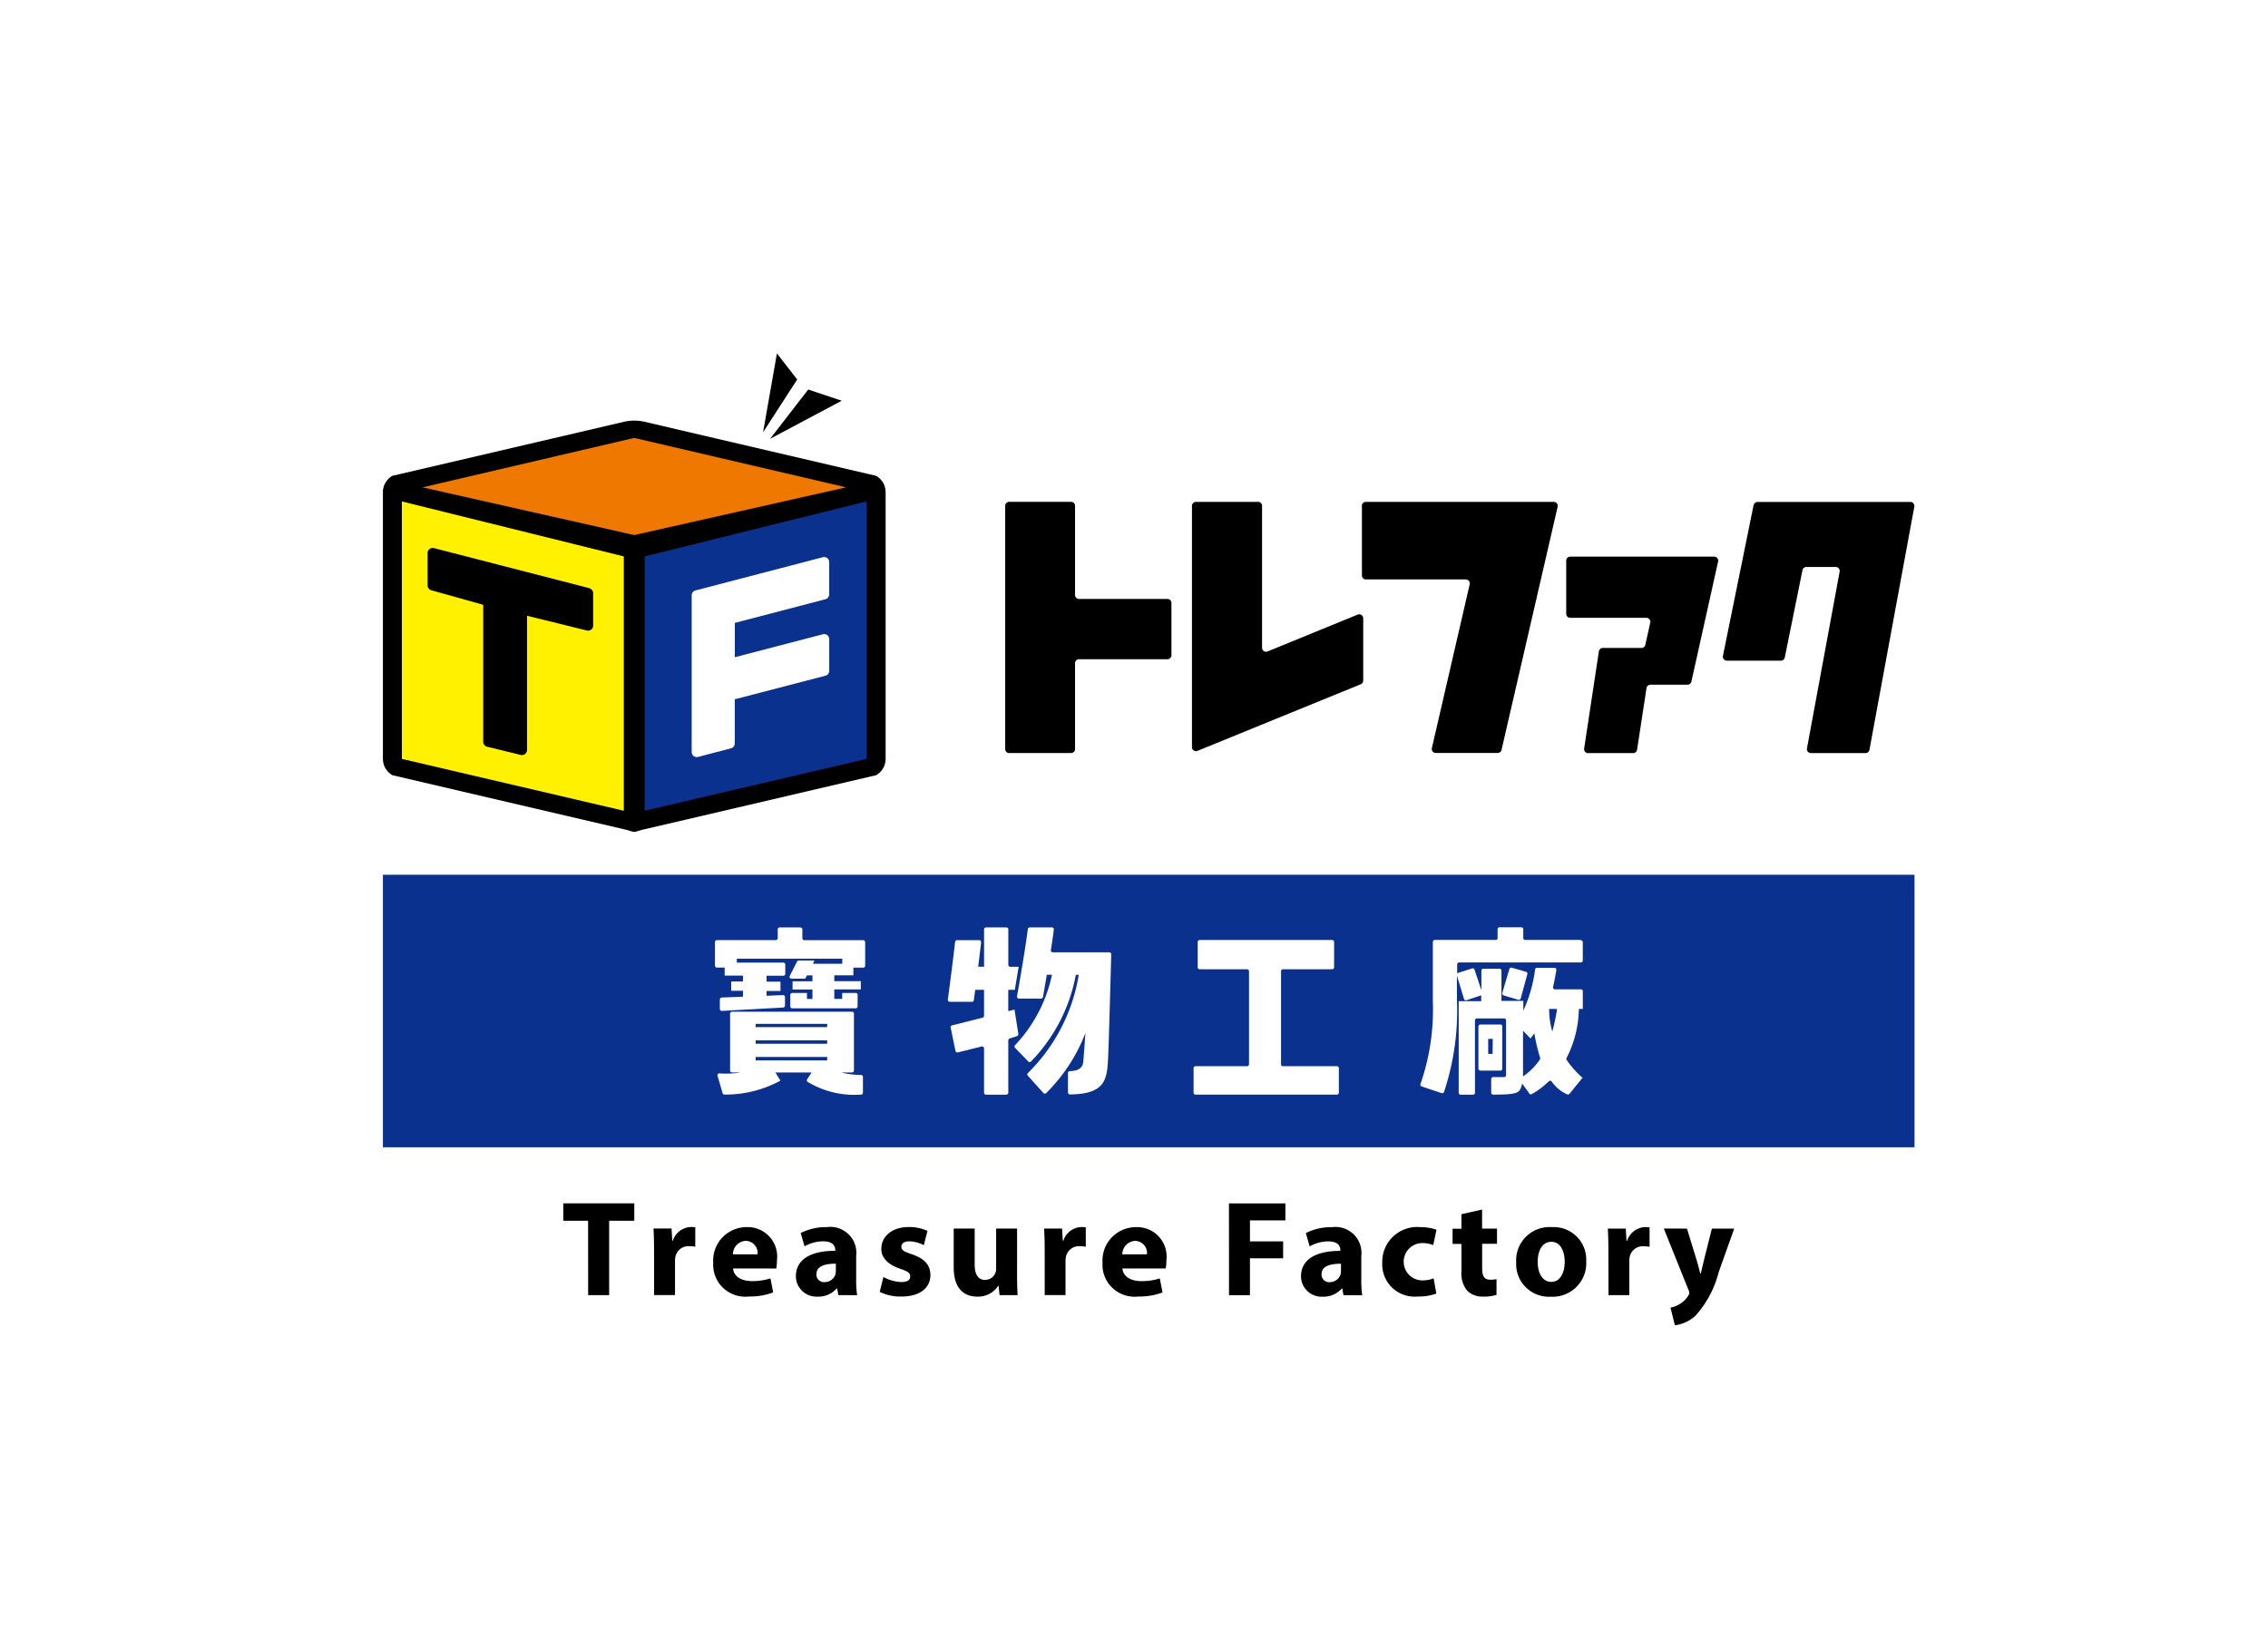 <svg xmlns="http://www.w3.org/2000/svg" xmlns:xlink="http://www.w3.org/1999/xlink" width="77" height="56" viewBox="0 0 77 56">
  <defs>
    <clipPath id="clip-path">
      <path id="パス_947" data-name="パス 947" d="M0,0H52V33H0Z" fill="none"/>
    </clipPath>
  </defs>
  <g id="グループ_550" data-name="グループ 550" transform="translate(-137 -1217)">
    <path id="パス_872" data-name="パス 872" d="M0,0H77V56H0Z" transform="translate(137 1217)" fill="#fff"/>
    <g id="グループ_531" data-name="グループ 531" transform="translate(150 1229)" clip-path="url(#clip-path)">
      <path id="パス_936" data-name="パス 936" d="M9.206,30.46c0-.332-.009-.55-.019-.745H9.8l.023.416h.019a.668.668,0,0,1,.614-.467.767.767,0,0,1,.149.009v.661a1.052,1.052,0,0,0-.191-.019.455.455,0,0,0-.483.356.813.813,0,0,0-.014.157v1.147H9.207Zm2.682.611c.023.291.312.43.642.43a2.016,2.016,0,0,0,.627-.092l.093.476a2.252,2.252,0,0,1-.823.139,1.1,1.1,0,0,1-.877-.293,1.081,1.081,0,0,1-.335-.857,1.129,1.129,0,0,1,.309-.853,1.142,1.142,0,0,1,.84-.354,1,1,0,0,1,1.014,1.128,1.656,1.656,0,0,1-.023.278Zm.832-.48a.407.407,0,0,0-.1-.317.412.412,0,0,0-.3-.141.462.462,0,0,0-.437.458Zm2.743,1.386-.042-.227h-.014a.821.821,0,0,1-.651.278.7.7,0,0,1-.518-.19.691.691,0,0,1-.217-.5c0-.587.53-.869,1.335-.865v-.032c0-.12-.065-.291-.413-.291a1.288,1.288,0,0,0-.628.171l-.13-.453a1.882,1.882,0,0,1,.883-.2.887.887,0,0,1,.741.243.876.876,0,0,1,.259.732v.786a3.511,3.511,0,0,0,.032.55Zm-.084-1.068c-.371,0-.66.083-.66.356a.252.252,0,0,0,.077.2.255.255,0,0,0,.2.07.386.386,0,0,0,.367-.259.5.5,0,0,0,.014-.12Zm1.613.453a1.386,1.386,0,0,0,.61.171c.213,0,.3-.074.3-.19s-.07-.17-.334-.259c-.469-.157-.651-.412-.646-.68,0-.421.363-.739.926-.739a1.534,1.534,0,0,1,.641.129l-.125.486a1.119,1.119,0,0,0-.493-.13c-.172,0-.269.069-.269.185s.088.162.367.259c.433.148.614.365.619.7,0,.421-.334.731-.986.731a1.616,1.616,0,0,1-.735-.157Zm4.538-.11c0,.3.009.536.019.726h-.614l-.032-.319H20.89a.813.813,0,0,1-.711.369c-.461,0-.8-.286-.8-.985V29.716h.712v1.217c0,.328.107.527.354.527a.381.381,0,0,0,.274-.119.376.376,0,0,0,.1-.279V29.716h.712Zm.938-.791c0-.332-.009-.55-.019-.745h.61l.023.416H23.1a.668.668,0,0,1,.614-.467.766.766,0,0,1,.149.009v.661a1.052,1.052,0,0,0-.191-.019.455.455,0,0,0-.483.356.814.814,0,0,0-.014.157v1.147h-.706Zm2.639.611c.023.291.311.43.641.43a2.021,2.021,0,0,0,.628-.092l.093.476a2.252,2.252,0,0,1-.823.139,1.1,1.1,0,0,1-.878-.292,1.081,1.081,0,0,1-.336-.858,1.129,1.129,0,0,1,.309-.853,1.142,1.142,0,0,1,.84-.354A1,1,0,0,1,26.6,30.793a1.715,1.715,0,0,1-.023.278Zm.832-.48a.407.407,0,0,0-.1-.318.412.412,0,0,0-.3-.14.462.462,0,0,0-.436.458Zm2.785-1.73h1.916v.578H29.437v.712h1.126v.574H29.437v1.254h-.711Zm3.888,3.117-.042-.227h-.014a.821.821,0,0,1-.651.278.7.7,0,0,1-.518-.19.691.691,0,0,1-.217-.5c0-.587.53-.869,1.335-.865v-.032c0-.12-.065-.291-.413-.291a1.288,1.288,0,0,0-.628.171l-.13-.453a1.882,1.882,0,0,1,.883-.2.887.887,0,0,1,.741.243.876.876,0,0,1,.259.732v.786a3.51,3.51,0,0,0,.032.55Zm-.084-1.068c-.371,0-.66.083-.66.356a.251.251,0,0,0,.077.2.255.255,0,0,0,.2.07.386.386,0,0,0,.367-.259.5.5,0,0,0,.014-.12Zm3.237,1.013a1.74,1.74,0,0,1-.631.1,1.107,1.107,0,0,1-.87-.3,1.094,1.094,0,0,1-.335-.853,1.176,1.176,0,0,1,.379-.893,1.19,1.19,0,0,1,.923-.309,1.641,1.641,0,0,1,.539.088l-.111.522a.983.983,0,0,0-.4-.069.634.634,0,0,0,.014,1.267,1.094,1.094,0,0,0,.4-.069Zm1.553-2.853v.647h.507v.517H37.32v.819c0,.273.065.4.279.4a1.148,1.148,0,0,0,.209-.019l0,.532a1.4,1.4,0,0,1-.461.06.739.739,0,0,1-.53-.194.933.933,0,0,1-.2-.671v-.923h-.3v-.517h.3v-.493Zm3.534,1.752a1.131,1.131,0,0,1-.327.872,1.145,1.145,0,0,1-.873.336,1.118,1.118,0,0,1-.85-.321,1.1,1.1,0,0,1-.326-.844,1.126,1.126,0,0,1,.333-.873,1.139,1.139,0,0,1,.881-.325,1.11,1.11,0,0,1,.84.32,1.1,1.1,0,0,1,.323.836m-1.647.023c0,.388.163.68.465.68.274,0,.451-.273.451-.68,0-.338-.13-.68-.451-.68-.34,0-.465.347-.465.68m2.4-.384c0-.332-.009-.55-.019-.745h.61l.023.416h.021a.668.668,0,0,1,.614-.467.764.764,0,0,1,.149.009v.661a1.048,1.048,0,0,0-.191-.019.455.455,0,0,0-.483.356.814.814,0,0,0-.014.157v1.147h-.706Zm2.668-.745.34,1.11c.037.134.084.3.111.421h.015c.032-.12.07-.291.1-.421l.279-1.11h.758l-.53,1.489a3.461,3.461,0,0,1-.8,1.485,1.3,1.3,0,0,1-.683.31l-.149-.6a.9.9,0,0,0,.307-.12A.815.815,0,0,0,44.315,32a.184.184,0,0,0,.037-.1.257.257,0,0,0-.033-.116l-.832-2.068ZM13.377,0l-.47,2.676L14.065.885Zm2.2,1.606-1.137-.38L13.144,2.9Zm1.169,2.551L8.856,2.315a1.575,1.575,0,0,0-.644,0L.322,4.156A.639.639,0,0,0,0,4.71v9.058a.641.641,0,0,0,.321.554l7.891,1.842c.124.026.27.085.322.085s.209-.062.322-.085l7.889-1.842a.64.64,0,0,0,.322-.554V4.71a.639.639,0,0,0-.322-.554" transform="translate(0 0.001)"/>
      <path id="パス_937" data-name="パス 937" d="M10.808,11.071,18,9.45,10.809,7.772,3.619,9.45Z" transform="translate(-2.275 -4.902)" fill="#ee7800"/>
      <path id="パス_938" data-name="パス 938" d="M23.929,15.476v8.635l7.535-1.76V13.609Z" transform="translate(-15.041 -8.583)" fill="#0b318f"/>
      <path id="パス_939" data-name="パス 939" d="M9.27,15.478,1.735,13.611v8.743l7.535,1.76Z" transform="translate(-1.091 -8.584)" fill="#fff100"/>
      <path id="パス_940" data-name="パス 940" d="M9.577,19.253,4.3,17.893a.174.174,0,0,0-.149.031.172.172,0,0,0-.067.135v1.1a.173.173,0,0,0,.126.165l1.763.494V24.47a.171.171,0,0,0,.131.166l1.143.28a.157.157,0,0,0,.041.005.172.172,0,0,0,.172-.171v-4.56l2.031.5a.173.173,0,0,0,.148-.031.171.171,0,0,0,.066-.135v-1.1a.172.172,0,0,0-.129-.166" transform="translate(-2.567 -11.281)"/>
      <path id="パス_941" data-name="パス 941" d="M32.766,20.161A.171.171,0,0,0,32.894,20V18.9a.17.17,0,0,0-.067-.136.172.172,0,0,0-.149-.03l-4.324,1.128a.172.172,0,0,0-.129.166V25.35a.17.17,0,0,0,.05.121.172.172,0,0,0,.122.05.181.181,0,0,0,.044-.005l1.118-.293a.17.17,0,0,0,.129-.165v-1.5l3.078-.8a.17.17,0,0,0,.129-.166V21.516a.169.169,0,0,0-.066-.136.173.173,0,0,0-.149-.03l-2.99.78V20.964Z" transform="translate(-17.742 -11.813)" fill="#fff"/>
      <path id="パス_942" data-name="パス 942" d="M0,47.932H52v9.254H0Z" transform="translate(-0.001 -30.229)" fill="#0b318f"/>
      <path id="パス_943" data-name="パス 943" d="M63.011,54.194h1.671a.066.066,0,0,0,.065-.066v-.86a.066.066,0,0,0-.065-.066h-4.5a.066.066,0,0,0-.066.066v.861a.066.066,0,0,0,.066.066h1.61a.066.066,0,0,1,.066.065v3.162a.066.066,0,0,1-.066.065H60.042a.066.066,0,0,0-.047.019.066.066,0,0,0-.019.047v.833a.066.066,0,0,0,.066.065h4.8a.066.066,0,0,0,.066-.065v-.833a.066.066,0,0,0-.066-.066H63.011a.066.066,0,0,1-.066-.065V54.259a.066.066,0,0,1,.066-.065m-9.027,2.265a.063.063,0,0,0,.042-.071l-.13-.825-.212.054v-.724h.223l.13-.783h-.285a.066.066,0,0,1-.047-.019.065.065,0,0,1-.019-.047V52.838a.066.066,0,0,0-.066-.065h-.691a.066.066,0,0,0-.066.065v1.271h-.2c.037-.3.074-.6.1-.831a.064.064,0,0,0-.017-.05.065.065,0,0,0-.049-.021h-.753a.065.065,0,0,0-.065.057c-.063.583-.207,1.67-.246,1.961a.065.065,0,0,0,.016.052.066.066,0,0,0,.05.022h.752a.065.065,0,0,0,.065-.056l.046-.35h.3v.882a.065.065,0,0,1-.049.063l-1.037.263a.064.064,0,0,0-.047.076l.163.791a.068.068,0,0,0,.03.042.068.068,0,0,0,.051.008c.3-.074.571-.142.807-.2a.065.065,0,0,1,.057.011.064.064,0,0,1,.025.052v1.507a.066.066,0,0,0,.066.065h.691a.066.066,0,0,0,.066-.065v-1.78a.068.068,0,0,1,.048-.063c.12-.037.2-.065.253-.082" transform="translate(-32.453 -33.282)" fill="#fff"/>
      <path id="パス_944" data-name="パス 944" d="M41.787,52.773h-.752a.064.064,0,0,0-.065.056c-.07.6-.307,1.953-.367,2.287a.064.064,0,0,0,.015.052.065.065,0,0,0,.05.022h.751a.065.065,0,0,0,.065-.053c.02-.116.072-.406.131-.755h.176a4.981,4.981,0,0,1-1.253,2.39.064.064,0,0,0,0,.092l.446.461a.066.066,0,0,0,.09.006A5.716,5.716,0,0,0,42.6,54.383h.1a6.048,6.048,0,0,1-1.725,3.334.063.063,0,0,0-.006.091l.532.591a.064.064,0,0,0,.093,0,5.826,5.826,0,0,0,1.332-2.038q-.034.482-.072.965c-.02.23-.177.317-.456.328a.066.066,0,0,0-.065.065v.661a.068.068,0,0,0,.069.066c1.27-.018,1.263-.557,1.3-1.394.019-.406.074-2.4.1-3.366a.064.064,0,0,0-.019-.047.064.064,0,0,0-.047-.019H41.818a.067.067,0,0,1-.05-.023.066.066,0,0,1-.015-.053c.042-.267.079-.517.1-.7a.064.064,0,0,0-.016-.05.065.065,0,0,0-.049-.021m-6.721,4.859V55.7a.065.065,0,0,0-.019-.047A.066.066,0,0,0,35,55.636H30.928a.066.066,0,0,0-.047.019.065.065,0,0,0-.019.047v1.931a.065.065,0,0,0,.019.047.066.066,0,0,0,.047.019h.3a3.151,3.151,0,0,1-.725.032.065.065,0,0,0-.056.024.064.064,0,0,0-.011.06l.172.588a.063.063,0,0,0,.062.047,3.908,3.908,0,0,0,1.9-.473L32.4,57.7H33.63l-.151.228a.067.067,0,0,0,.013.089,3.074,3.074,0,0,0,1.816.434.065.065,0,0,0,.046-.02.064.064,0,0,0,.018-.046V57.85a.066.066,0,0,0-.064-.066,2.663,2.663,0,0,1-.665-.084H35a.066.066,0,0,0,.047-.019.065.065,0,0,0,.019-.047m-.909-.345H31.73v-.117h2.43Zm0-.565H31.73v-.117h2.43Zm0-.564H31.73v-.111h2.43Zm-.906-3.386h-.706a.066.066,0,0,0-.066.065v.3a.066.066,0,0,1-.065.066h-2a.066.066,0,0,0-.065.066v.8a.066.066,0,0,0,.065.066h.264v.273H31.3v.2H30.9v.316H31.3v.2l-.722.029a.066.066,0,0,0-.064.066v.322a.066.066,0,0,0,.021.048.067.067,0,0,0,.049.018l2.08-.115a.066.066,0,0,0,.062-.065v-.291a.065.065,0,0,0-.02-.048.066.066,0,0,0-.049-.018l-.557.023v-.164h.473v-.316h-.472v-.2h.57a.066.066,0,0,0,.065-.066v-.314a.066.066,0,0,0-.065-.066H31.09v-.133h3.581v.172h-1l.056-.111h-.533a.066.066,0,0,0-.059.037l-.246.485a.065.065,0,0,0,0,.064.065.065,0,0,0,.056.031h.467l.057-.111h.189v.2h-.675v.279h.675v.322h-.186V55h-.5a.066.066,0,0,0-.066.066v.39a.066.066,0,0,0,.066.065h2.154a.066.066,0,0,0,.066-.065v-.394a.065.065,0,0,0-.019-.047A.066.066,0,0,0,35.131,55h-.463V55.2H34.4v-.322h.9V54.6h-.9v-.2h.648V54.14h.334a.066.066,0,0,0,.066-.066v-.8a.066.066,0,0,0-.066-.066h-2a.066.066,0,0,1-.047-.019.065.065,0,0,1-.019-.047v-.3a.066.066,0,0,0-.066-.065m23.763,3.294h-.679a.066.066,0,0,0-.066.065v1.435a.066.066,0,0,0,.066.066h.679a.066.066,0,0,0,.066-.066V56.134a.066.066,0,0,0-.066-.065m-.264,1H56.6v-.51h.156Zm.955-1.884.225-.825a.065.065,0,0,0-.046-.08l-.483-.138a.067.067,0,0,0-.081.045L57.078,55a.066.066,0,0,0,.044.082l.5.15a.067.067,0,0,0,.083-.046" transform="translate(-19.075 -33.282)" fill="#fff"/>
      <path id="パス_945" data-name="パス 945" d="M100.269,53.2H98.388a.065.065,0,0,1-.065-.065v-.3a.066.066,0,0,0-.066-.066h-.74a.066.066,0,0,0-.047.019.065.065,0,0,0-.019.047v.3a.066.066,0,0,1-.066.065H95.319a.066.066,0,0,0-.066.066v2.015a7.679,7.679,0,0,1-.419,2.807.063.063,0,0,0,.039.086l.676.226a.066.066,0,0,0,.083-.037,8.781,8.781,0,0,0,.438-3.154v-.8l.241.795a.066.066,0,0,0,.084.043l.5-.168v.2h-.764v3.109a.066.066,0,0,0,.065.066h.422a.066.066,0,0,0,.065-.066V55.93a.066.066,0,0,1,.066-.066h.924a.066.066,0,0,1,.066.066v1.86a.066.066,0,0,1-.066.066H97.3a.066.066,0,0,0-.066.066v.463a.068.068,0,0,0,.069.066c.905,0,.9-.067.981-.373.117.157.2.269.244.336a.063.063,0,0,0,.084.02A2.733,2.733,0,0,0,99.189,58a.065.065,0,0,1,.1.008,1.261,1.261,0,0,0,.525.435.069.069,0,0,0,.079-.02l.443-.545c-.037-.029-.069-.059-.1-.089a3.289,3.289,0,0,1-.442-.517.064.064,0,0,1,0-.068,3.75,3.75,0,0,0,.416-1.662h.134v-.6a.066.066,0,0,0-.065-.066h-.88a.066.066,0,0,1-.051-.024.065.065,0,0,1-.013-.055c.043-.191.081-.383.111-.578a.066.066,0,0,0-.017-.052.067.067,0,0,0-.05-.022h-.589a.066.066,0,0,0-.065.056,4.861,4.861,0,0,1-.4,1.4v-.332h-.743V54.242a.065.065,0,0,0-.019-.047.066.066,0,0,0-.047-.019h-.55a.066.066,0,0,0-.065.066v.665l-.233-.7a.066.066,0,0,0-.083-.042l-.506.164v-.3a.066.066,0,0,1,.066-.066h4.133a.066.066,0,0,0,.065-.066v-.622a.066.066,0,0,0-.065-.066M99.2,55.541h.271a6.663,6.663,0,0,1-.163.77,2.862,2.862,0,0,1-.107-.77m-.886,2.241v-1.5l.253.264.133-.174a5.607,5.607,0,0,0,.195.829.067.067,0,0,1-.009.059,2.231,2.231,0,0,1-.571.575Z" transform="translate(-59.607 -33.282)" fill="#fff"/>
      <path id="パス_946" data-name="パス 946" d="M33.732,13.646h-2.1a.136.136,0,0,0-.1.04.135.135,0,0,0-.04.1v8.256a.136.136,0,0,0,.136.135h2.1a.136.136,0,0,0,.136-.135V19.126A.136.136,0,0,1,34,18.991H37a.136.136,0,0,0,.136-.135V17.085a.135.135,0,0,0-.04-.1.136.136,0,0,0-.1-.04H34a.136.136,0,0,1-.136-.135V13.782a.136.136,0,0,0-.136-.136m9.875.136v2.364a.136.136,0,0,0,.136.136h3.391a.136.136,0,0,1,.106.051.134.134,0,0,1,.026.114l-1.284,5.562a.135.135,0,0,0,.026.115.137.137,0,0,0,.106.051h2.1a.136.136,0,0,0,.133-.105l1.905-8.256a.135.135,0,0,0-.026-.115.137.137,0,0,0-.106-.051h-6.38a.136.136,0,0,0-.136.136m-3.527-.136h-2.1a.136.136,0,0,0-.1.04.135.135,0,0,0-.04.1v8.19a.135.135,0,0,0,.06.112.137.137,0,0,0,.127.013l5.543-2.262a.136.136,0,0,0,.084-.125V17.6a.135.135,0,0,0-.06-.112.137.137,0,0,0-.127-.013L40.4,18.727a.137.137,0,0,1-.127-.013.135.135,0,0,1-.06-.112V13.782a.136.136,0,0,0-.136-.136m16.824.109L55.86,18.877a.134.134,0,0,0,.028.113.136.136,0,0,0,.105.05h1.834a.136.136,0,0,0,.133-.109l.6-2.964a.136.136,0,0,1,.133-.109h1a.136.136,0,0,1,.1.049.134.134,0,0,1,.029.111l-1.109,6a.135.135,0,0,0,.029.111.137.137,0,0,0,.1.049H60.7a.136.136,0,0,0,.134-.111l1.523-8.257a.135.135,0,0,0-.03-.111.137.137,0,0,0-.1-.049H57.038a.136.136,0,0,0-.133.109m-6.366,1.881v1.81a.136.136,0,0,0,.136.135h2.584a.136.136,0,0,1,.106.051.135.135,0,0,1,.027.114l-.167.752a.135.135,0,0,1-.133.106H51.783a.136.136,0,0,0-.135.115l-.5,3.3a.135.135,0,0,0,.031.109.137.137,0,0,0,.1.047H52.81a.136.136,0,0,0,.135-.115l.32-2.094a.136.136,0,0,1,.135-.114h1.256a.135.135,0,0,0,.133-.106l.907-4.078a.135.135,0,0,0-.027-.114.136.136,0,0,0-.106-.051H50.675a.136.136,0,0,0-.136.136M17.331,38.059h-.842v-.591H18.9v.591h-.854v2.525h-.713Z" transform="translate(-10.365 -8.606)"/>
    </g>
  </g>
</svg>

